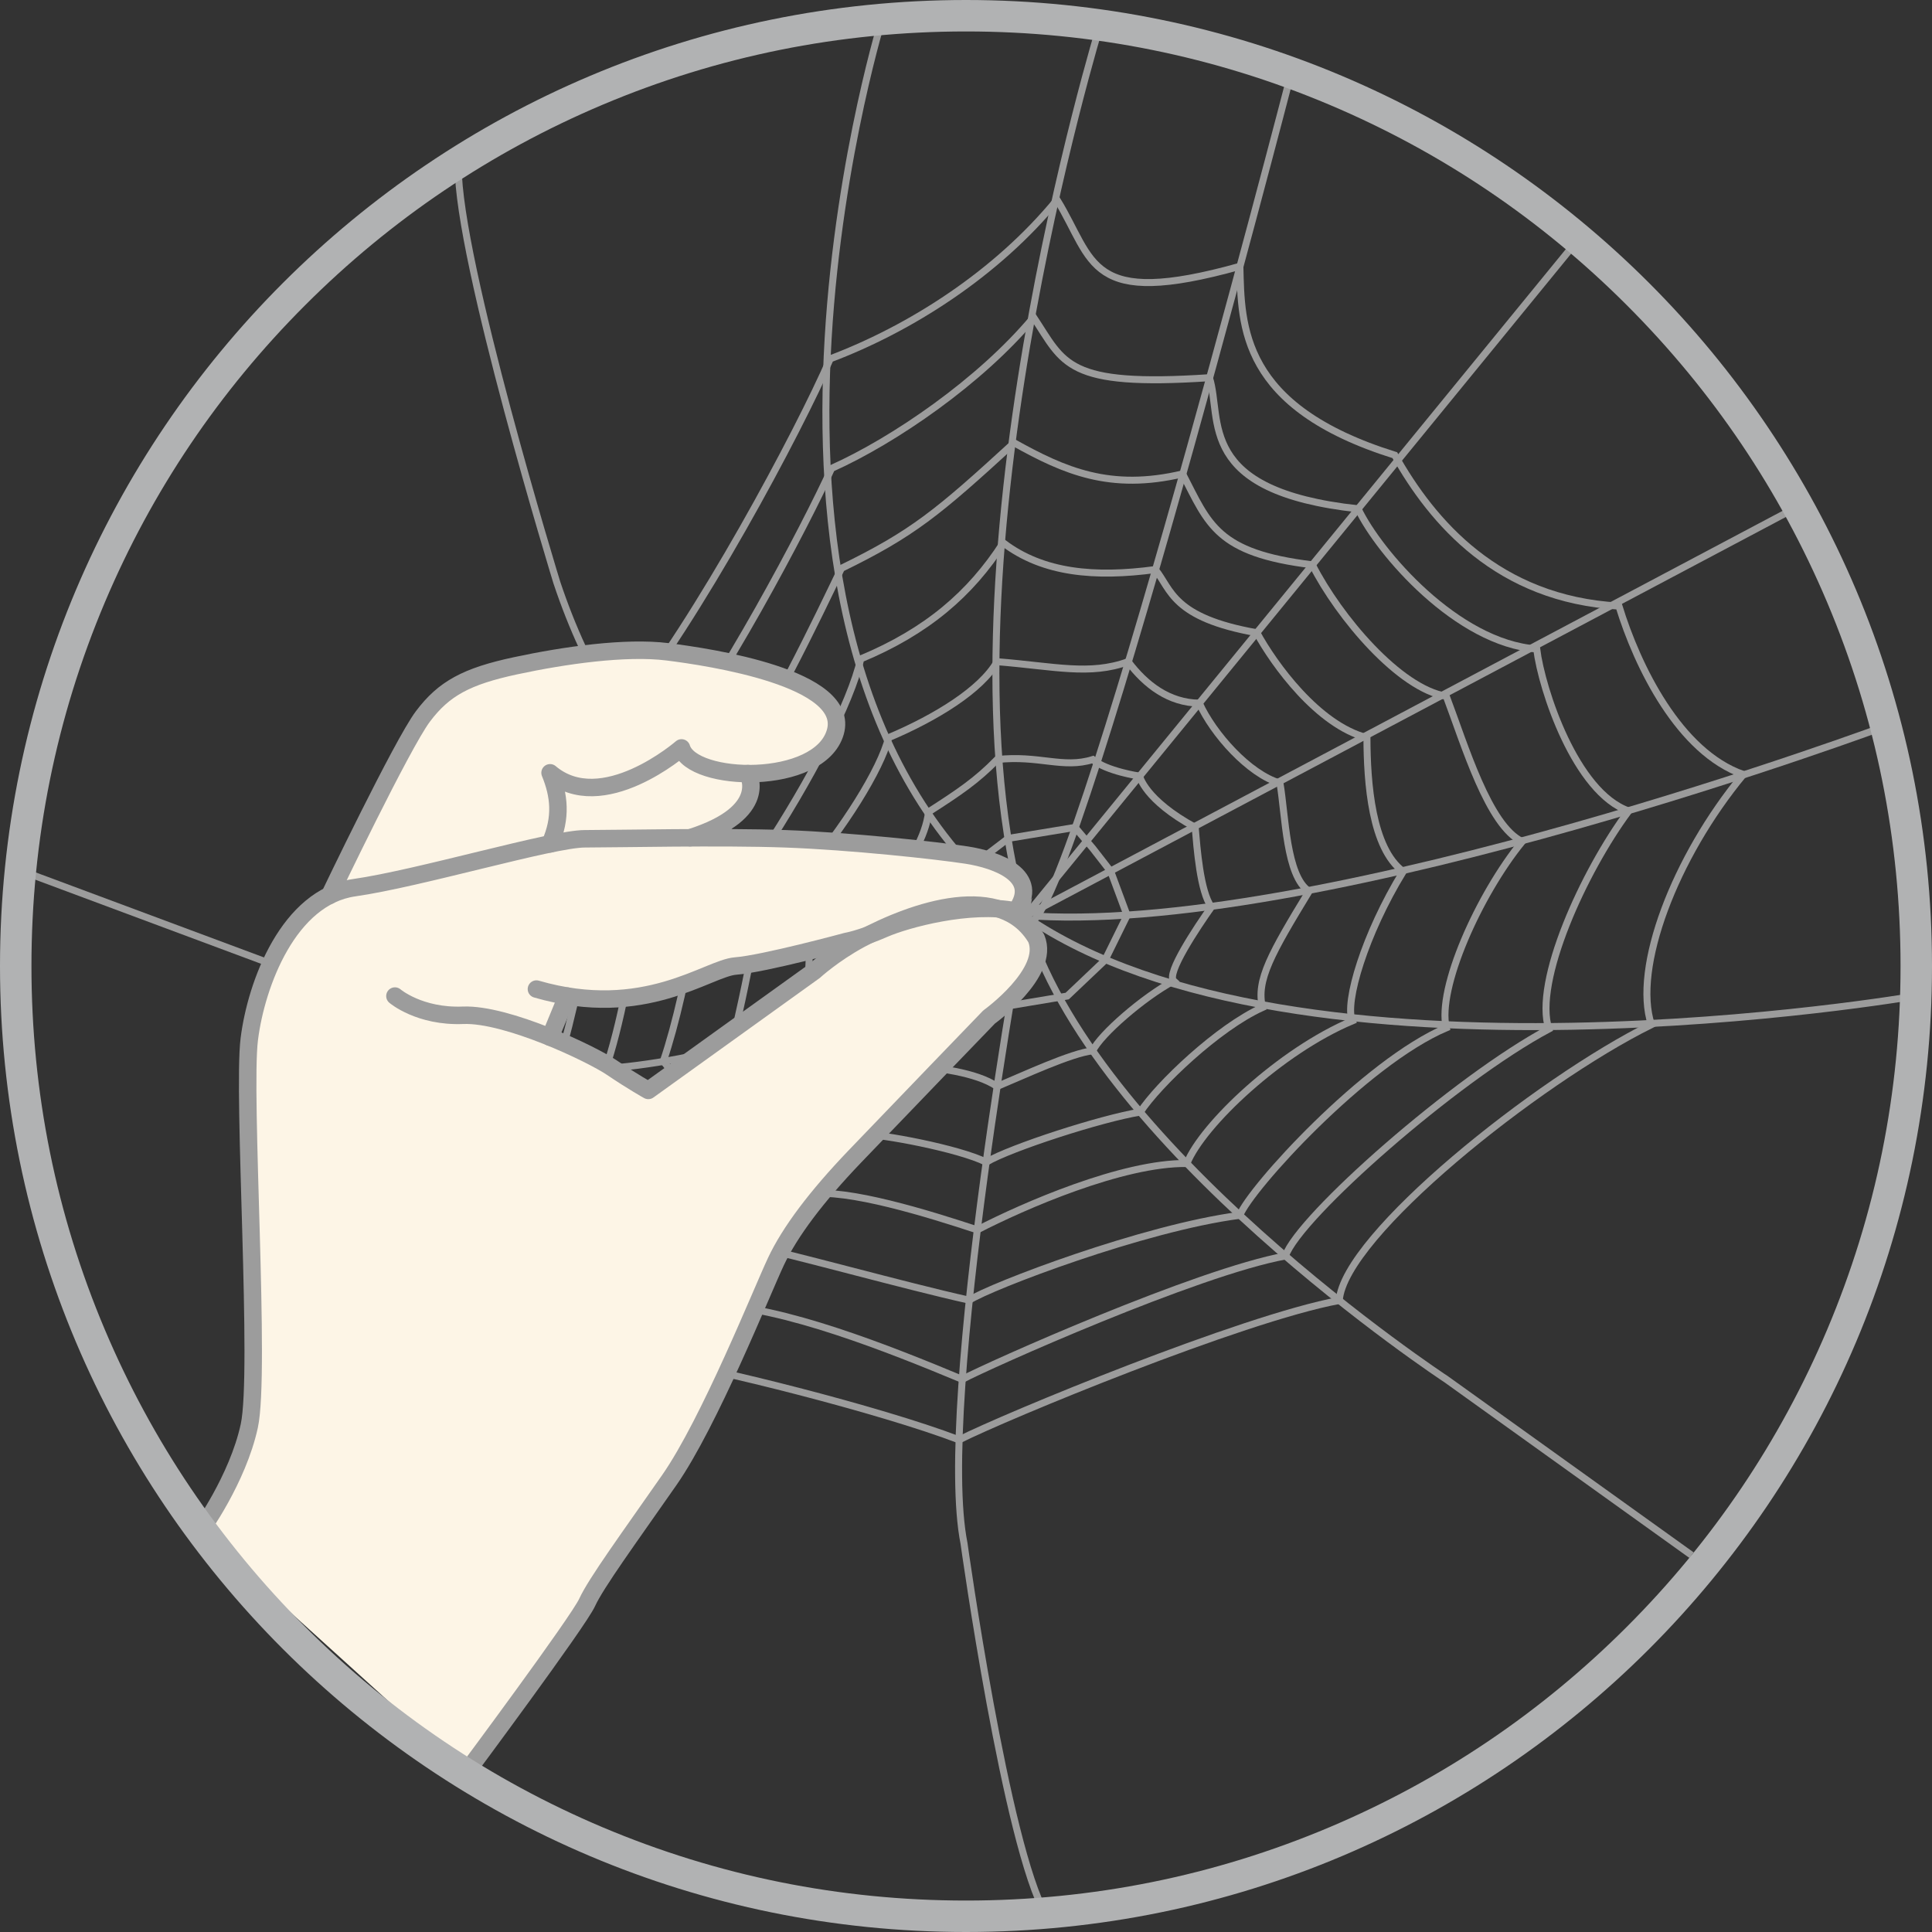 <?xml version="1.0" encoding="utf-8"?>
<!-- Generator: Adobe Illustrator 16.0.4, SVG Export Plug-In . SVG Version: 6.00 Build 0)  -->
<!DOCTYPE svg PUBLIC "-//W3C//DTD SVG 1.1//EN" "http://www.w3.org/Graphics/SVG/1.1/DTD/svg11.dtd">
<svg version="1.1" id="Ebene_5" xmlns="http://www.w3.org/2000/svg" xmlns:xlink="http://www.w3.org/1999/xlink" x="0px" y="0px"
	 width="552.8px" height="552.8px" viewBox="0 0 552.8 552.8" style="enable-background:new 0 0 552.8 552.8;" xml:space="preserve"
	>
<rect x="0" y="0" width="552.8" height="552.8" fill="#333333" stroke="none"/>
<g id="Spinnennetz">
	<path style="fill:none;stroke:#9C9C9C;stroke-width:2;stroke-miterlimit:10;" d="M484,444.98l-70.18-50.32c0,0-102-67-120.5-132.5c0,0-98.5,10.93-134-95.5c0,0-28.35-92.34-28.21-119.1"/>
	<polyline style="fill:none;stroke:#9C9C9C;stroke-width:2;stroke-miterlimit:10;" points="449.83,70.66 293.33,262.16 514,145.2 	"/>
	<path style="fill:none;stroke:#9C9C9C;stroke-width:2;stroke-miterlimit:10;" d="M314.87,6.92c0,0-49.04,159.75-21.54,255.25c7.22,25.07,75.89-240.33,75.89-240.33"/>
	<path style="fill:none;stroke:#9C9C9C;stroke-width:2;stroke-miterlimit:10;" d="M540.67,207.33c0,0-159.12,59.33-243.98,54.83"/>
	<path style="fill:none;stroke:#9C9C9C;stroke-width:2;stroke-miterlimit:10;" d="M548,285c0,0-177.18,30.66-254.68-22.84c-96.5-73.5-41.28-255.25-41.28-255.25"/>
	<path style="fill:none;stroke:#9C9C9C;stroke-width:2;stroke-miterlimit:10;" d="M175.83,402.66c0,0,90-94,117.5-140.5c0,0-25.5,139.38-17.5,179.44c0,0,12.06,86.55,23.5,106.4"/>
	<path style="fill:none;stroke:#9C9C9C;stroke-width:2;stroke-miterlimit:10;" d="M135.18,302.66c0,0,51.77,20.9,160.59-38.86"/>
	<path style="fill:none;stroke:#9C9C9C;stroke-width:2;stroke-miterlimit:10;" d="M188.46,389.25c0,0-22.96-62.84-29.13-83.05c9.17-30.87,18.57-87.15,18.2-101.34
		c22.3-27.53,51.07-81.53,60.02-102.19c22.95-8.67,47.54-24.31,64.91-45.49c10.71,17.49,8.57,31.23,52.31,19.03
		c0.4,17.13,0.23,40.26,44.32,54.03c10.75,19.1,29.5,41.26,64.13,43.18c5.29,17.25,17.25,41.79,35.6,48.19
		c-19.65,23.73-31.67,55.41-26.32,71.57c-32.66,16.16-87.94,60.36-89.3,78.92c-28.02,5.23-95.52,33.19-108.77,39.88
		C251.83,403.33,203.09,391.17,188.46,389.25z"/>
	<path style="fill:none;stroke:#9C9C9C;stroke-width:2;stroke-miterlimit:10;" d="M203.18,373.29c0,0-20.62-50.36-30.02-67.09c8.67-24.87,14.02-77.62,15.01-87.24
		c17.66-21.63,42.54-68.91,49.76-84.93c17.89-8.03,42.6-24.95,57.83-43.23c8.73,13.2,9.2,20,50.3,17.27
		c3.76,11.93-4.03,32.45,42.53,37.52c5.9,12.41,28.3,38.46,51.1,40.1c1.46,11.64,11.17,41.06,26.32,46.35
		c-12.85,17.29-27.25,48.88-22.85,62.39c-26.67,14.23-71.41,53.64-75.37,64.94c-25.3,4.63-84.97,31.3-92.47,35.3
		C254.49,385.99,223.87,373.76,203.18,373.29z"/>
	<path style="fill:none;stroke:#9C9C9C;stroke-width:2;stroke-miterlimit:10;" d="M215.47,356.66c0,0-19.07-46.56-25.69-52.95c7.38-21.72,12.98-60.06,12.85-70.56
		c17.87-27.83,31.71-57.24,38.12-70.53c20.41-9.96,27.55-15.86,49.42-35.91c14.32,7.96,27.45,13.81,48.22,8.88
		c7.44,14.41,9.72,22.69,37.11,26.02c7.66,15.05,24.99,35.48,38.32,37.6c5.33,14.12,12.12,37.06,21.73,41.59
		c-12.4,15.2-24.4,42.04-21.73,53.29c-23.33,9.91-56.13,46.03-59.07,53.64c-27.6,3.61-71.24,20.31-77.42,24.29
		C259.16,367.99,225.78,358.66,215.47,356.66z"/>
	<path style="fill:none;stroke:#9C9C9C;stroke-width:2;stroke-miterlimit:10;" d="M209.22,299.57c0,0,9.9-39.97,8.92-55.43c13.69-20.8,25.27-43.06,28.14-55.6
		c18.88-7.87,31.36-18.56,40.79-33.21c11.42,8.67,26.24,9.95,43.5,7.64c4.59,5.7,4.85,13.79,29.05,18.08
		c4.87,8.96,17.46,26.43,31.5,30.03c0.04,12.93,1.37,31.66,10.37,38.29c-11,17.97-16.8,37.48-14.57,42.73
		c-20.43,8.57-42.87,29.71-47.32,40.81c-18.45-0.23-46.83,12.21-59.97,18.99c-13.81-4.55-37.21-11.87-48.18-10.21
		C222.49,318.66,216.62,303.8,209.22,299.57z"/>
	<path style="fill:none;stroke:#9C9C9C;stroke-width:2;stroke-miterlimit:10;" d="M229.87,293.4c0,0,3.89-24.47,0-43.09c11.3-12.98,22.14-30.16,24.38-39.24
		c13.58-5.74,26.53-13.74,31.05-21.74c16.53,1.33,26.46,4,37.49,0c5.03,6.67,11.68,11.74,20.36,11.87
		c4.01,8.8,14.18,20.27,23.09,22.87c1.58,9.26,1.72,26.63,8.32,30.95c-10.73,17.65-15.24,25.5-13.32,33.24
		c-12.75,5.74-29.88,22.14-34.98,29.94c-11.1,1.8-37.08,10.19-44.09,14.33c-7.67-3.86-30.25-8.14-35.96-8
		C242.49,309.33,235.24,298.13,229.87,293.4z"/>
	<path style="fill:none;stroke:#9C9C9C;stroke-width:2;stroke-miterlimit:10;" d="M252.05,285c0,0,0.89-17.35,0-26.84c8.45-11.49,12.81-18.85,13.63-25.84c8.82-5.66,13.76-8.99,19.62-14.99
		c11.86-1.33,18.88,2.67,27.37,0c3.83,3.33,13.41,4.75,13.41,4.75s1.38,6.74,15.9,14.66c0.52,5.92,1.41,18.3,4.63,22.78
		c-4.11,5.81-13.01,19.14-10.78,21.14c-8.67,4.67-20.98,15.33-23.16,20c-6.17,0.67-19.89,7.09-27.37,10.21
		c-6.14-4.21-17.53-5.17-22.83-6.03C258.49,297.33,259.6,287.33,252.05,285z"/>
	<polygon style="fill:none;stroke:#9C9C9C;stroke-width:2;stroke-miterlimit:10;" points="277.85,285 272.94,275.59 272.94,260.93 277.85,248.01 288.49,239.89 307.6,236.74 312.67,242.73 
		317.83,249.36 322.49,261.91 316.17,274.74 305.36,285 288.94,287.74 	"/>
	<line style="fill:none;stroke:#9C9C9C;stroke-width:2;stroke-miterlimit:10;" x1="6.67" y1="249.36" x2="79.25" y2="276.4"/>
</g>
<g id="Colorierung">
	<path style="fill:#FDF5E6;" d="M290.67,260.67c8.67-23.33-32.27-18.19-32.27-18.19s-36.36-2.56-60.9-2.78
		c26.17-9.63,16.52-18.35,16.52-18.35l5.03-0.23l17.78-7.55l2.52-8.25l-9.7-9.18l-32.14-8.74l-22.4-1.35l-31.25,5.28l-15.13,6.08
		L113,218.82l-18.66,37.37l-4.42,2.79L74,284.99L70.87,310l1.5,66.01l-2.6,37.69L57.33,438l76.17,69c0,0,31.42-43.5,47.83-69
		s33.26-60.05,40.67-77s50.07-58.67,65.11-74.08C302.15,271.52,296.5,268.5,290.67,260.67z M214.9,290.88l-27.56,19.81l-29.76-14.35
		l4.67-11.35l25.09-0.83l16.62-7.76l19.44-2.9l18.6-4.84L214.9,290.88z"/>
</g>
<g id="Hand">
	<path style="fill:none;stroke:#9C9C9C;stroke-width:5;stroke-linecap:round;stroke-linejoin:round;stroke-miterlimit:10;" d="M57.33,438c0,0,10.67-14.67,14-30s-2-94.67,0-110.67s11.33-40.67,30-43.33s56.67-14,66-14
		s38.67-0.67,57.33,0s43.28,3.33,51.97,4.67s21.36,6,14.03,16c-13.17-2.67-31.51,2.37-37.67,5.06c-6.78,2.97-10.78,3.63-10.78,3.63
		s-23.72,6.44-31.72,7.04s-26,15.6-57,6.6"/>
	<path style="fill:none;stroke:#9C9C9C;stroke-width:5;stroke-linecap:round;stroke-linejoin:round;stroke-miterlimit:10;" d="M113,285c0,0,7,6,19.5,5.5s36.7,11,42.6,15s10.4,6.5,10.4,6.5l47.5-34.13c0,0,5.43-4.98,13.22-9.17
		c15.49-8.32,40.3-16.84,50.28-0.2c4.12,9.82-13.5,22.5-13.5,22.5s-27.5,28.5-38.5,40S226,352.5,222,361s-19,46-30.5,62.5
		s-21,29.5-23.5,35S133.5,507,133.5,507"/>
	<line style="fill:none;stroke:#9C9C9C;stroke-width:5;stroke-linecap:round;stroke-linejoin:round;stroke-miterlimit:10;" x1="157.39" y1="296.76" x2="162.24" y2="284.99"/>
	<path style="fill:none;stroke:#9C9C9C;stroke-width:5;stroke-linecap:round;stroke-linejoin:round;stroke-miterlimit:10;" d="M94.34,256.18c0,0,20.66-43.18,26.66-51.18s12.5-11.5,26.5-14.5s31.5-5.5,43.5-4s52.5,7.5,48,23
		s-41,14.5-44,4.5c0,0-22.71,19.74-37.61,7.12c2.61,6.38,3.39,12.8,0,20.34"/>
	<path style="fill:none;stroke:#9C9C9C;stroke-width:5;stroke-linecap:round;stroke-linejoin:round;stroke-miterlimit:10;" d="M214.02,221.35c0,0,6.48,11.06-16.52,18.35"/>
</g>
<g id="Ebene_1">
	<g>
		<g>
			<path style="fill:#B1B2B3;" d="M276.4,9c36.1,0,71.12,7.07,104.08,21.01c31.84,13.47,60.44,32.75,85,57.31
				c24.56,24.56,43.84,53.16,57.31,85c13.94,32.96,21.01,67.98,21.01,104.08c0,36.1-7.07,71.12-21.01,104.08
				c-13.47,31.84-32.75,60.44-57.31,85c-24.56,24.56-53.16,43.84-85,57.31c-32.96,13.94-67.98,21.01-104.08,21.01
				c-36.1,0-71.12-7.07-104.08-21.01c-31.84-13.47-60.44-32.75-85-57.31c-24.56-24.56-43.84-53.16-57.31-85
				C16.07,347.52,9,312.5,9,276.4c0-36.1,7.07-71.12,21.01-104.08c13.47-31.84,32.75-60.44,57.31-85
				c24.56-24.56,53.16-43.84,85-57.31C205.28,16.07,240.3,9,276.4,9 M276.4,0C123.75,0,0,123.75,0,276.4
				c0,152.65,123.75,276.4,276.4,276.4c152.65,0,276.4-123.75,276.4-276.4C552.8,123.75,429.05,0,276.4,0L276.4,0z"/>
		</g>
	</g>
</g>
</svg>
